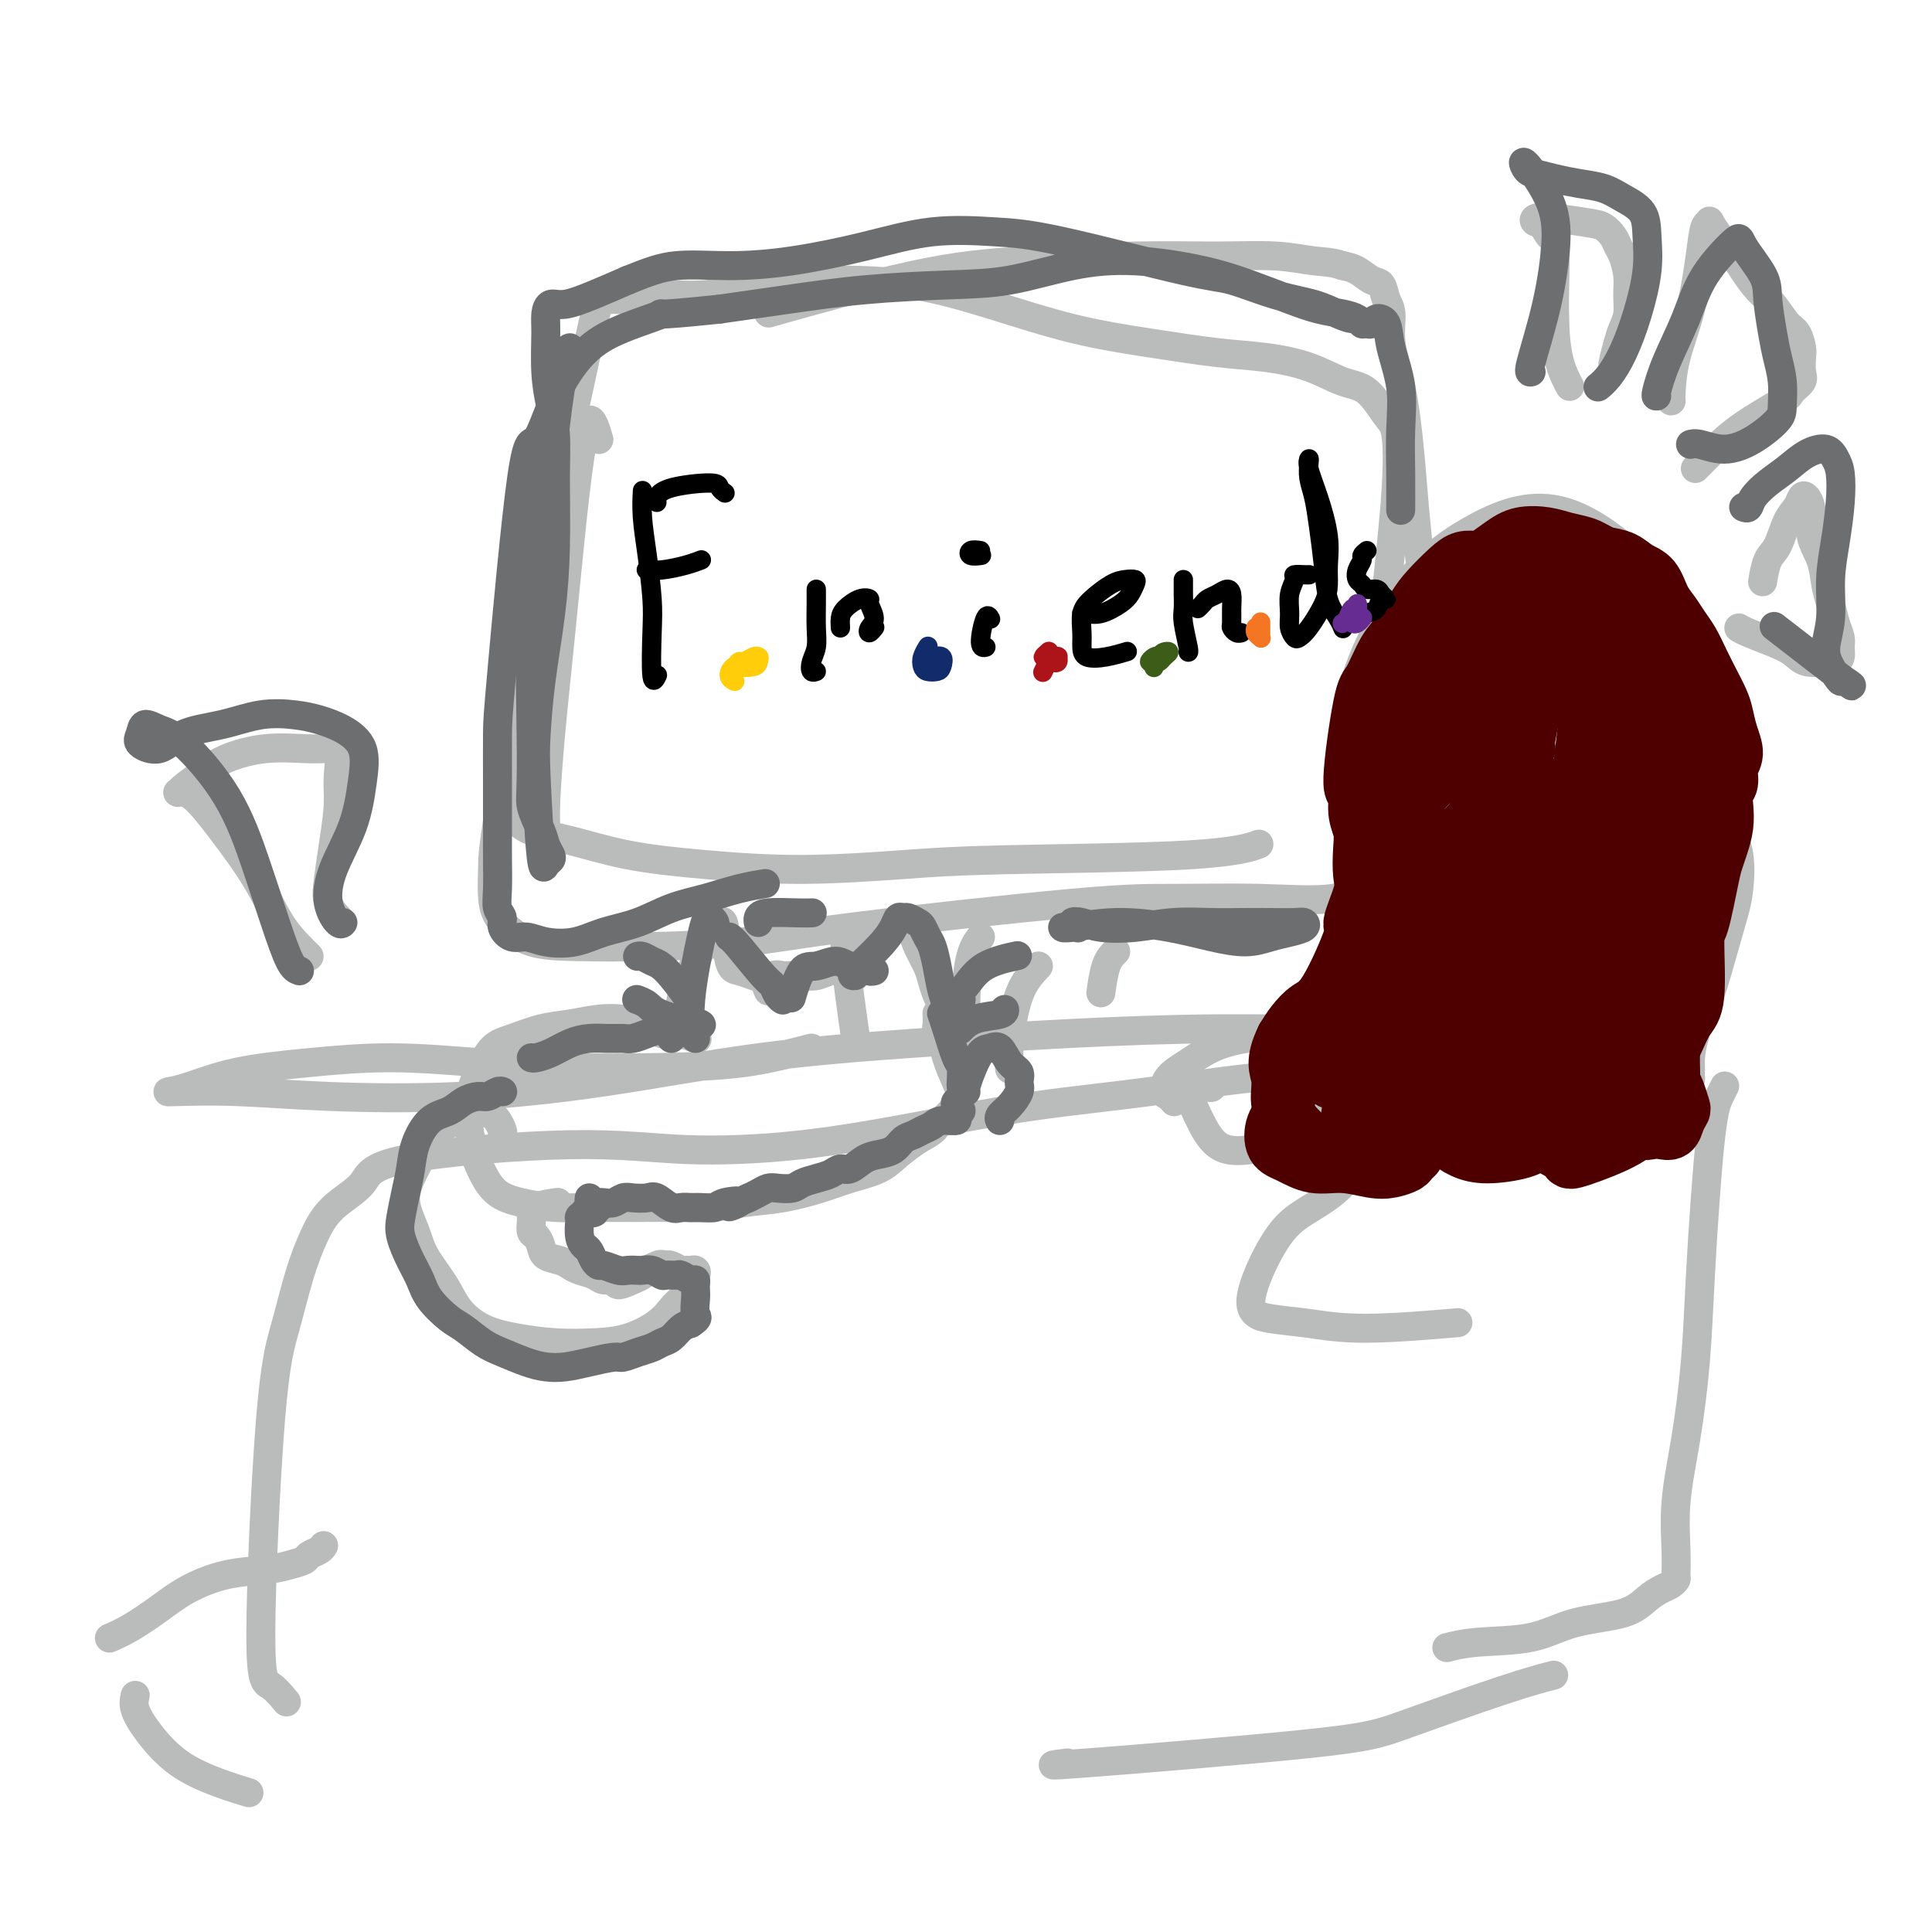 <svg viewBox='0 0 400 400' version='1.1' xmlns='http://www.w3.org/2000/svg' xmlns:xlink='http://www.w3.org/1999/xlink'><g fill='none' stroke='#BABBBB' stroke-width='6' stroke-linecap='round' stroke-linejoin='round'><path d='M124,91c-0.667,-2.207 -1.334,-4.414 -2,-4c-0.666,0.414 -1.331,3.450 -2,8c-0.669,4.550 -1.342,10.614 -2,17c-0.658,6.386 -1.301,13.095 -2,20c-0.699,6.905 -1.455,14.008 -2,20c-0.545,5.992 -0.878,10.874 -1,14c-0.122,3.126 -0.033,4.495 0,5c0.033,0.505 0.009,0.144 0,0c-0.009,-0.144 -0.005,-0.072 0,0'/><path d='M106,158c-0.269,0.379 -0.538,0.758 -1,2c-0.462,1.242 -1.117,3.348 -1,5c0.117,1.652 1.007,2.852 2,4c0.993,1.148 2.088,2.246 4,3c1.912,0.754 4.642,1.166 8,2c3.358,0.834 7.346,2.091 12,3c4.654,0.909 9.974,1.471 16,2c6.026,0.529 12.757,1.024 20,1c7.243,-0.024 14.996,-0.567 21,-1c6.004,-0.433 10.259,-0.755 21,-1c10.741,-0.245 27.969,-0.412 38,-1c10.031,-0.588 12.866,-1.597 14,-2c1.134,-0.403 0.567,-0.202 0,0'/><path d='M284,166c-0.005,-0.441 -0.010,-0.882 0,-1c0.010,-0.118 0.034,0.087 0,-1c-0.034,-1.087 -0.127,-3.468 0,-7c0.127,-3.532 0.474,-8.217 1,-14c0.526,-5.783 1.229,-12.663 2,-20c0.771,-7.337 1.608,-15.130 2,-21c0.392,-5.870 0.338,-9.817 0,-12c-0.338,-2.183 -0.961,-2.602 -2,-4c-1.039,-1.398 -2.494,-3.774 -4,-5c-1.506,-1.226 -3.063,-1.301 -5,-2c-1.937,-0.699 -4.253,-2.023 -7,-3c-2.747,-0.977 -5.925,-1.608 -9,-2c-3.075,-0.392 -6.047,-0.546 -10,-1c-3.953,-0.454 -8.887,-1.208 -14,-2c-5.113,-0.792 -10.406,-1.622 -16,-3c-5.594,-1.378 -11.491,-3.304 -17,-5c-5.509,-1.696 -10.632,-3.163 -16,-4c-5.368,-0.837 -10.982,-1.044 -16,-1c-5.018,0.044 -9.441,0.337 -14,1c-4.559,0.663 -9.253,1.694 -13,2c-3.747,0.306 -6.548,-0.114 -9,0c-2.452,0.114 -4.555,0.763 -6,1c-1.445,0.237 -2.234,0.062 -3,0c-0.766,-0.062 -1.511,-0.011 -2,0c-0.489,0.011 -0.722,-0.019 -1,0c-0.278,0.019 -0.600,0.088 -1,1c-0.400,0.912 -0.877,2.669 -1,3c-0.123,0.331 0.108,-0.762 -2,9c-2.108,9.762 -6.554,30.381 -11,51'/><path d='M110,126c-2.772,12.233 -2.203,10.816 -3,17c-0.797,6.184 -2.959,19.969 -4,27c-1.041,7.031 -0.962,7.310 -1,9c-0.038,1.690 -0.192,4.793 0,7c0.192,2.207 0.732,3.517 2,5c1.268,1.483 3.266,3.137 6,4c2.734,0.863 6.205,0.935 10,1c3.795,0.065 7.916,0.123 14,0c6.084,-0.123 14.133,-0.426 20,-1c5.867,-0.574 9.553,-1.419 22,-3c12.447,-1.581 33.657,-3.898 46,-5c12.343,-1.102 15.821,-0.989 21,-1c5.179,-0.011 12.060,-0.147 18,0c5.940,0.147 10.940,0.576 15,0c4.060,-0.576 7.182,-2.159 10,-4c2.818,-1.841 5.334,-3.941 7,-6c1.666,-2.059 2.483,-4.077 3,-7c0.517,-2.923 0.736,-6.750 1,-12c0.264,-5.250 0.575,-11.921 0,-19c-0.575,-7.079 -2.034,-14.565 -3,-22c-0.966,-7.435 -1.439,-14.820 -2,-21c-0.561,-6.180 -1.210,-11.155 -2,-15c-0.790,-3.845 -1.719,-6.559 -2,-9c-0.281,-2.441 0.088,-4.608 0,-6c-0.088,-1.392 -0.631,-2.008 -1,-3c-0.369,-0.992 -0.563,-2.359 -1,-3c-0.437,-0.641 -1.118,-0.557 -2,-1c-0.882,-0.443 -1.966,-1.412 -3,-2c-1.034,-0.588 -2.017,-0.794 -3,-1'/><path d='M278,55c-2.254,-0.784 -3.889,-0.743 -6,-1c-2.111,-0.257 -4.698,-0.811 -8,-1c-3.302,-0.189 -7.320,-0.014 -12,0c-4.680,0.014 -10.022,-0.131 -17,0c-6.978,0.131 -15.592,0.540 -23,1c-7.408,0.460 -13.610,0.970 -23,3c-9.390,2.030 -21.969,5.580 -27,7c-5.031,1.420 -2.516,0.710 0,0'/><path d='M176,195c-0.644,-0.511 -1.289,-1.022 -1,3c0.289,4.022 1.511,12.578 2,16c0.489,3.422 0.244,1.711 0,0'/><path d='M203,194c-0.732,1.003 -1.464,2.006 -2,4c-0.536,1.994 -0.876,4.978 -1,8c-0.124,3.022 -0.033,6.083 0,8c0.033,1.917 0.010,2.691 0,3c-0.010,0.309 -0.005,0.155 0,0'/><path d='M231,197c-0.733,0.711 -1.467,1.422 -2,3c-0.533,1.578 -0.867,4.022 -1,5c-0.133,0.978 -0.067,0.489 0,0'/><path d='M215,200c-1.464,1.554 -2.929,3.107 -4,6c-1.071,2.893 -1.750,7.125 -2,10c-0.250,2.875 -0.071,4.393 0,5c0.071,0.607 0.036,0.304 0,0'/><path d='M168,217c-4.484,1.160 -8.967,2.321 -14,3c-5.033,0.679 -10.614,0.878 -17,1c-6.386,0.122 -13.576,0.167 -20,0c-6.424,-0.167 -12.084,-0.546 -18,-1c-5.916,-0.454 -12.090,-0.983 -18,-1c-5.910,-0.017 -11.556,0.479 -17,1c-5.444,0.521 -10.685,1.067 -15,2c-4.315,0.933 -7.705,2.253 -10,3c-2.295,0.747 -3.494,0.920 -4,1c-0.506,0.080 -0.319,0.067 2,0c2.319,-0.067 6.771,-0.188 12,0c5.229,0.188 11.235,0.686 19,1c7.765,0.314 17.288,0.446 27,0c9.712,-0.446 19.613,-1.468 30,-3c10.387,-1.532 21.261,-3.572 32,-5c10.739,-1.428 21.343,-2.243 32,-3c10.657,-0.757 21.368,-1.457 32,-2c10.632,-0.543 21.186,-0.930 31,-1c9.814,-0.070 18.889,0.177 27,0c8.111,-0.177 15.258,-0.777 22,-1c6.742,-0.223 13.077,-0.070 17,0c3.923,0.070 5.432,0.057 8,0c2.568,-0.057 6.193,-0.160 8,0c1.807,0.160 1.794,0.581 1,1c-0.794,0.419 -2.370,0.834 -3,1c-0.630,0.166 -0.315,0.083 0,0'/><path d='M59,352c0.268,0.328 0.536,0.655 0,0c-0.536,-0.655 -1.876,-2.294 -3,-3c-1.124,-0.706 -2.033,-0.480 -2,-11c0.033,-10.520 1.009,-31.786 2,-44c0.991,-12.214 1.996,-15.375 3,-19c1.004,-3.625 2.007,-7.715 3,-11c0.993,-3.285 1.975,-5.764 3,-8c1.025,-2.236 2.092,-4.227 4,-6c1.908,-1.773 4.657,-3.327 6,-5c1.343,-1.673 1.279,-3.465 9,-5c7.721,-1.535 23.228,-2.813 34,-3c10.772,-0.187 16.810,0.716 24,1c7.190,0.284 15.532,-0.050 24,-1c8.468,-0.950 17.062,-2.516 25,-4c7.938,-1.484 15.222,-2.885 23,-4c7.778,-1.115 16.051,-1.945 24,-3c7.949,-1.055 15.573,-2.335 23,-3c7.427,-0.665 14.655,-0.715 22,-1c7.345,-0.285 14.806,-0.805 21,-1c6.194,-0.195 11.121,-0.066 15,0c3.879,0.066 6.710,0.069 10,0c3.290,-0.069 7.040,-0.211 10,0c2.960,0.211 5.132,0.775 6,1c0.868,0.225 0.434,0.113 0,0'/><path d='M357,225c-0.024,0.046 -0.048,0.093 0,0c0.048,-0.093 0.168,-0.325 0,0c-0.168,0.325 -0.622,1.208 -1,2c-0.378,0.792 -0.678,1.491 -1,3c-0.322,1.509 -0.666,3.826 -1,7c-0.334,3.174 -0.657,7.205 -1,12c-0.343,4.795 -0.705,10.354 -1,16c-0.295,5.646 -0.524,11.380 -1,17c-0.476,5.620 -1.199,11.127 -2,16c-0.801,4.873 -1.681,9.113 -2,13c-0.319,3.887 -0.077,7.422 0,10c0.077,2.578 -0.012,4.198 0,5c0.012,0.802 0.126,0.785 0,1c-0.126,0.215 -0.492,0.661 -1,1c-0.508,0.339 -1.158,0.571 -2,1c-0.842,0.429 -1.875,1.056 -3,2c-1.125,0.944 -2.341,2.204 -5,3c-2.659,0.796 -6.762,1.128 -10,2c-3.238,0.872 -5.610,2.285 -9,3c-3.390,0.715 -7.797,0.731 -11,1c-3.203,0.269 -5.201,0.791 -6,1c-0.799,0.209 -0.400,0.104 0,0'/><path d='M67,320c-0.209,0.334 -0.419,0.667 -1,1c-0.581,0.333 -1.534,0.665 -2,1c-0.466,0.335 -0.444,0.672 -1,1c-0.556,0.328 -1.690,0.646 -3,1c-1.310,0.354 -2.797,0.745 -5,1c-2.203,0.255 -5.123,0.373 -8,1c-2.877,0.627 -5.710,1.762 -8,3c-2.290,1.238 -4.036,2.579 -6,4c-1.964,1.421 -4.144,2.921 -6,4c-1.856,1.079 -3.387,1.737 -4,2c-0.613,0.263 -0.306,0.132 0,0'/><path d='M28,351c-0.210,0.856 -0.420,1.711 0,3c0.420,1.289 1.469,3.011 3,5c1.531,1.989 3.544,4.244 6,6c2.456,1.756 5.353,3.011 8,4c2.647,0.989 5.042,1.711 6,2c0.958,0.289 0.479,0.144 0,0'/><path d='M221,365c-3.053,0.382 -6.106,0.764 4,0c10.106,-0.764 33.371,-2.674 46,-4c12.629,-1.326 14.622,-2.067 20,-4c5.378,-1.933 14.140,-5.059 20,-7c5.860,-1.941 8.817,-2.697 10,-3c1.183,-0.303 0.591,-0.151 0,0'/><path d='M322,148c-0.085,0.105 -0.170,0.211 0,-1c0.170,-1.211 0.595,-3.738 1,-6c0.405,-2.262 0.792,-4.259 1,-7c0.208,-2.741 0.239,-6.228 -4,-8c-4.239,-1.772 -12.748,-1.831 -18,1c-5.252,2.831 -7.248,8.553 -9,14c-1.752,5.447 -3.261,10.621 -4,16c-0.739,5.379 -0.708,10.963 1,15c1.708,4.037 5.093,6.528 9,9c3.907,2.472 8.335,4.924 12,6c3.665,1.076 6.565,0.777 10,0c3.435,-0.777 7.403,-2.033 11,-3c3.597,-0.967 6.824,-1.647 11,-8c4.176,-6.353 9.302,-18.381 11,-26c1.698,-7.619 -0.033,-10.830 -2,-15c-1.967,-4.170 -4.171,-9.300 -9,-15c-4.829,-5.700 -12.282,-11.972 -19,-14c-6.718,-2.028 -12.699,0.187 -18,3c-5.301,2.813 -9.921,6.225 -14,11c-4.079,4.775 -7.616,10.912 -10,17c-2.384,6.088 -3.614,12.126 -4,18c-0.386,5.874 0.071,11.583 2,16c1.929,4.417 5.331,7.540 10,10c4.669,2.460 10.605,4.256 16,5c5.395,0.744 10.250,0.434 14,0c3.750,-0.434 6.397,-0.993 10,-2c3.603,-1.007 8.162,-2.464 12,-5c3.838,-2.536 6.954,-6.153 9,-10c2.046,-3.847 3.023,-7.923 4,-12'/><path d='M355,157c0.681,-4.174 0.384,-8.609 -1,-13c-1.384,-4.391 -3.856,-8.738 -8,-13c-4.144,-4.262 -9.961,-8.440 -16,-11c-6.039,-2.560 -12.300,-3.501 -17,-3c-4.700,0.501 -7.841,2.446 -11,5c-3.159,2.554 -6.338,5.718 -8,9c-1.662,3.282 -1.806,6.684 -1,11c0.806,4.316 2.563,9.547 4,12c1.437,2.453 2.553,2.130 3,2c0.447,-0.130 0.223,-0.065 0,0'/><path d='M294,138c-0.267,-0.167 -0.533,-0.333 -1,1c-0.467,1.333 -1.133,4.166 -2,7c-0.867,2.834 -1.934,5.669 -3,9c-1.066,3.331 -2.130,7.157 -3,11c-0.870,3.843 -1.546,7.702 -2,11c-0.454,3.298 -0.688,6.035 -1,9c-0.312,2.965 -0.703,6.160 -1,9c-0.297,2.840 -0.500,5.327 -1,8c-0.500,2.673 -1.296,5.533 -2,8c-0.704,2.467 -1.315,4.541 -2,7c-0.685,2.459 -1.443,5.303 -2,8c-0.557,2.697 -0.912,5.249 -1,8c-0.088,2.751 0.092,5.702 2,6c1.908,0.298 5.545,-2.058 7,-3c1.455,-0.942 0.727,-0.471 0,0'/><path d='M283,184c-0.664,0.519 -1.328,1.038 -2,2c-0.672,0.962 -1.351,2.368 -2,4c-0.649,1.632 -1.267,3.489 -2,6c-0.733,2.511 -1.580,5.675 -2,9c-0.420,3.325 -0.411,6.811 0,10c0.411,3.189 1.224,6.082 2,9c0.776,2.918 1.514,5.862 2,8c0.486,2.138 0.720,3.470 1,5c0.280,1.530 0.608,3.257 0,5c-0.608,1.743 -2.150,3.504 -4,5c-1.850,1.496 -4.008,2.729 -6,4c-1.992,1.271 -3.819,2.580 -6,6c-2.181,3.420 -4.715,8.951 -5,12c-0.285,3.049 1.678,3.615 4,4c2.322,0.385 5.004,0.588 8,1c2.996,0.412 6.307,1.034 12,1c5.693,-0.034 13.770,-0.724 17,-1c3.230,-0.276 1.615,-0.138 0,0'/><path d='M288,198c-0.486,0.606 -0.972,1.212 -2,2c-1.028,0.788 -2.600,1.759 -4,3c-1.400,1.241 -2.630,2.752 -4,4c-1.370,1.248 -2.879,2.235 -4,3c-1.121,0.765 -1.853,1.310 -3,2c-1.147,0.690 -2.710,1.524 -5,2c-2.290,0.476 -5.308,0.593 -8,1c-2.692,0.407 -5.058,1.103 -7,2c-1.942,0.897 -3.459,1.995 -5,3c-1.541,1.005 -3.106,1.916 -4,3c-0.894,1.084 -1.116,2.342 -1,3c0.116,0.658 0.570,0.716 1,1c0.430,0.284 0.837,0.796 1,1c0.163,0.204 0.081,0.102 0,0'/><path d='M251,225c-0.124,0.146 -0.247,0.291 -1,0c-0.753,-0.291 -2.135,-1.019 -3,-1c-0.865,0.019 -1.215,0.783 -1,2c0.215,1.217 0.993,2.886 2,5c1.007,2.114 2.242,4.671 4,6c1.758,1.329 4.039,1.429 7,1c2.961,-0.429 6.602,-1.388 10,-3c3.398,-1.612 6.553,-3.875 10,-6c3.447,-2.125 7.184,-4.110 10,-5c2.816,-0.890 4.709,-0.685 7,0c2.291,0.685 4.980,1.852 7,3c2.020,1.148 3.370,2.279 5,3c1.630,0.721 3.538,1.032 5,1c1.462,-0.032 2.478,-0.408 4,-1c1.522,-0.592 3.550,-1.402 5,-2c1.450,-0.598 2.322,-0.985 4,-1c1.678,-0.015 4.163,0.343 6,1c1.837,0.657 3.028,1.612 6,1c2.972,-0.612 7.726,-2.790 10,-4c2.274,-1.210 2.068,-1.453 2,-2c-0.068,-0.547 0.002,-1.400 0,-2c-0.002,-0.600 -0.075,-0.947 0,-2c0.075,-1.053 0.296,-2.813 1,-5c0.704,-2.187 1.889,-4.800 3,-8c1.111,-3.200 2.148,-6.988 3,-10c0.852,-3.012 1.518,-5.249 2,-7c0.482,-1.751 0.779,-3.016 1,-5c0.221,-1.984 0.367,-4.688 0,-7c-0.367,-2.312 -1.248,-4.232 -2,-6c-0.752,-1.768 -1.376,-3.384 -2,-5'/><path d='M356,166c-1.011,-3.907 -1.539,-4.676 -2,-6c-0.461,-1.324 -0.855,-3.203 -1,-6c-0.145,-2.797 -0.041,-6.514 0,-8c0.041,-1.486 0.021,-0.743 0,0'/><path d='M283,170c-0.336,2.140 -0.672,4.279 -1,7c-0.328,2.721 -0.647,6.022 -1,9c-0.353,2.978 -0.741,5.631 -1,8c-0.259,2.369 -0.391,4.454 -1,6c-0.609,1.546 -1.697,2.552 -3,4c-1.303,1.448 -2.821,3.337 -4,5c-1.179,1.663 -2.018,3.101 -3,5c-0.982,1.899 -2.109,4.260 -3,7c-0.891,2.740 -1.548,5.858 -1,8c0.548,2.142 2.301,3.307 4,4c1.699,0.693 3.342,0.912 4,1c0.658,0.088 0.329,0.044 0,0'/><path d='M144,213c-0.751,0.015 -1.502,0.029 -2,0c-0.498,-0.029 -0.743,-0.102 -1,-1c-0.257,-0.898 -0.525,-2.622 0,-5c0.525,-2.378 1.842,-5.411 3,-8c1.158,-2.589 2.158,-4.733 3,-6c0.842,-1.267 1.528,-1.657 2,-2c0.472,-0.343 0.732,-0.640 1,1c0.268,1.640 0.545,5.218 1,7c0.455,1.782 1.089,1.770 2,2c0.911,0.230 2.101,0.703 3,1c0.899,0.297 1.508,0.418 2,1c0.492,0.582 0.866,1.627 1,2c0.134,0.373 0.029,0.076 0,0c-0.029,-0.076 0.018,0.071 0,0c-0.018,-0.071 -0.101,-0.359 0,-1c0.101,-0.641 0.386,-1.635 1,-2c0.614,-0.365 1.558,-0.102 2,0c0.442,0.102 0.383,0.042 1,0c0.617,-0.042 1.909,-0.065 3,0c1.091,0.065 1.981,0.217 3,0c1.019,-0.217 2.167,-0.803 3,-1c0.833,-0.197 1.352,-0.003 2,0c0.648,0.003 1.427,-0.184 2,0c0.573,0.184 0.941,0.738 1,1c0.059,0.262 -0.189,0.233 0,0c0.189,-0.233 0.816,-0.670 1,-1c0.184,-0.330 -0.074,-0.552 0,-1c0.074,-0.448 0.482,-1.121 1,-2c0.518,-0.879 1.148,-1.966 2,-3c0.852,-1.034 1.926,-2.017 3,-3'/><path d='M184,192c1.583,-1.595 1.541,-1.084 2,-1c0.459,0.084 1.418,-0.260 2,0c0.582,0.260 0.786,1.123 1,2c0.214,0.877 0.439,1.770 1,3c0.561,1.230 1.457,2.799 2,4c0.543,1.201 0.734,2.035 1,3c0.266,0.965 0.607,2.063 1,3c0.393,0.937 0.836,1.714 1,2c0.164,0.286 0.047,0.082 0,0c-0.047,-0.082 -0.023,-0.041 0,0'/><path d='M144,215c0.288,0.109 0.577,0.219 0,0c-0.577,-0.219 -2.018,-0.766 -3,-1c-0.982,-0.234 -1.503,-0.155 -2,0c-0.497,0.155 -0.971,0.384 -2,0c-1.029,-0.384 -2.615,-1.383 -4,-2c-1.385,-0.617 -2.569,-0.852 -4,-1c-1.431,-0.148 -3.110,-0.207 -5,0c-1.890,0.207 -3.990,0.682 -6,1c-2.010,0.318 -3.929,0.478 -6,1c-2.071,0.522 -4.293,1.405 -6,2c-1.707,0.595 -2.900,0.903 -4,2c-1.100,1.097 -2.107,2.985 -3,5c-0.893,2.015 -1.671,4.157 -2,6c-0.329,1.843 -0.208,3.386 0,5c0.208,1.614 0.503,3.298 1,5c0.497,1.702 1.197,3.423 2,5c0.803,1.577 1.710,3.011 3,4c1.290,0.989 2.964,1.533 5,2c2.036,0.467 4.433,0.858 7,1c2.567,0.142 5.303,0.035 8,0c2.697,-0.035 5.355,0.003 8,0c2.645,-0.003 5.277,-0.045 8,0c2.723,0.045 5.538,0.178 8,0c2.462,-0.178 4.570,-0.666 7,-1c2.430,-0.334 5.181,-0.515 8,-1c2.819,-0.485 5.706,-1.274 8,-2c2.294,-0.726 3.996,-1.391 6,-2c2.004,-0.609 4.309,-1.164 6,-2c1.691,-0.836 2.769,-1.953 4,-3c1.231,-1.047 2.616,-2.023 4,-3'/><path d='M190,236c3.829,-2.075 3.402,-2.262 4,-3c0.598,-0.738 2.220,-2.027 3,-3c0.780,-0.973 0.718,-1.629 1,-2c0.282,-0.371 0.909,-0.457 1,-1c0.091,-0.543 -0.354,-1.545 -1,-3c-0.646,-1.455 -1.494,-3.364 -2,-5c-0.506,-1.636 -0.672,-2.999 -1,-4c-0.328,-1.001 -0.820,-1.639 -1,-2c-0.180,-0.361 -0.048,-0.443 0,-1c0.048,-0.557 0.014,-1.588 0,-2c-0.014,-0.412 -0.007,-0.206 0,0'/><path d='M104,235c0.094,-0.219 0.188,-0.438 0,-1c-0.188,-0.562 -0.657,-1.465 -1,-2c-0.343,-0.535 -0.560,-0.700 -1,-1c-0.440,-0.300 -1.105,-0.734 -2,-1c-0.895,-0.266 -2.022,-0.365 -3,0c-0.978,0.365 -1.809,1.194 -3,2c-1.191,0.806 -2.744,1.590 -4,3c-1.256,1.410 -2.217,3.446 -3,5c-0.783,1.554 -1.388,2.627 -2,4c-0.612,1.373 -1.232,3.045 -1,5c0.232,1.955 1.315,4.194 2,6c0.685,1.806 0.970,3.180 2,5c1.030,1.820 2.803,4.085 4,6c1.197,1.915 1.816,3.480 3,5c1.184,1.520 2.933,2.994 5,4c2.067,1.006 4.451,1.543 7,2c2.549,0.457 5.264,0.835 8,1c2.736,0.165 5.495,0.119 8,0c2.505,-0.119 4.756,-0.311 7,-1c2.244,-0.689 4.481,-1.876 6,-3c1.519,-1.124 2.320,-2.185 3,-3c0.680,-0.815 1.241,-1.385 2,-2c0.759,-0.615 1.717,-1.275 2,-2c0.283,-0.725 -0.110,-1.515 0,-2c0.110,-0.485 0.721,-0.665 1,-1c0.279,-0.335 0.226,-0.826 0,-1c-0.226,-0.174 -0.624,-0.033 -1,0c-0.376,0.033 -0.730,-0.043 -1,0c-0.270,0.043 -0.457,0.204 -1,0c-0.543,-0.204 -1.441,-0.773 -2,-1c-0.559,-0.227 -0.780,-0.114 -1,0'/><path d='M138,262c-1.271,-0.357 -1.447,-0.248 -2,0c-0.553,0.248 -1.481,0.637 -2,1c-0.519,0.363 -0.629,0.701 -1,1c-0.371,0.299 -1.005,0.561 -2,1c-0.995,0.439 -2.353,1.057 -3,1c-0.647,-0.057 -0.582,-0.789 -1,-1c-0.418,-0.211 -1.318,0.098 -2,0c-0.682,-0.098 -1.146,-0.603 -2,-1c-0.854,-0.397 -2.099,-0.686 -3,-1c-0.901,-0.314 -1.460,-0.651 -2,-1c-0.540,-0.349 -1.063,-0.708 -2,-1c-0.937,-0.292 -2.290,-0.516 -3,-1c-0.710,-0.484 -0.779,-1.228 -1,-2c-0.221,-0.772 -0.595,-1.572 -1,-2c-0.405,-0.428 -0.840,-0.482 -1,-1c-0.160,-0.518 -0.046,-1.498 0,-2c0.046,-0.502 0.023,-0.526 0,-1c-0.023,-0.474 -0.045,-1.397 1,-2c1.045,-0.603 3.156,-0.887 4,-1c0.844,-0.113 0.422,-0.057 0,0'/><path d='M64,198c-0.498,-0.486 -0.997,-0.971 -2,-2c-1.003,-1.029 -2.511,-2.601 -4,-5c-1.489,-2.399 -2.959,-5.623 -5,-9c-2.041,-3.377 -4.651,-6.906 -7,-10c-2.349,-3.094 -4.436,-5.752 -6,-7c-1.564,-1.248 -2.606,-1.086 -3,-1c-0.394,0.086 -0.139,0.096 0,0c0.139,-0.096 0.162,-0.299 1,-1c0.838,-0.701 2.492,-1.901 4,-3c1.508,-1.099 2.871,-2.099 5,-3c2.129,-0.901 5.026,-1.705 8,-2c2.974,-0.295 6.027,-0.081 8,0c1.973,0.081 2.865,0.028 4,0c1.135,-0.028 2.511,-0.031 3,1c0.489,1.031 0.091,3.097 0,5c-0.091,1.903 0.127,3.642 0,6c-0.127,2.358 -0.597,5.336 -1,8c-0.403,2.664 -0.737,5.013 -1,7c-0.263,1.987 -0.455,3.612 0,5c0.455,1.388 1.559,2.539 2,3c0.441,0.461 0.221,0.230 0,0'/><path d='M346,83c-0.037,-0.279 -0.074,-0.558 0,-2c0.074,-1.442 0.259,-4.046 1,-7c0.741,-2.954 2.040,-6.258 3,-10c0.960,-3.742 1.583,-7.923 2,-11c0.417,-3.077 0.629,-5.050 1,-6c0.371,-0.950 0.899,-0.877 1,-1c0.101,-0.123 -0.227,-0.440 0,0c0.227,0.440 1.008,1.638 2,3c0.992,1.362 2.195,2.886 3,4c0.805,1.114 1.213,1.816 2,3c0.787,1.184 1.952,2.849 3,4c1.048,1.151 1.980,1.788 3,3c1.020,1.212 2.129,3.000 3,4c0.871,1.000 1.503,1.212 2,2c0.497,0.788 0.858,2.151 1,3c0.142,0.849 0.065,1.184 0,2c-0.065,0.816 -0.119,2.114 0,3c0.119,0.886 0.412,1.360 0,2c-0.412,0.640 -1.528,1.446 -2,2c-0.472,0.554 -0.298,0.856 -2,2c-1.702,1.144 -5.279,3.130 -8,5c-2.721,1.870 -4.585,3.625 -6,5c-1.415,1.375 -2.381,2.370 -3,3c-0.619,0.630 -0.891,0.894 -1,1c-0.109,0.106 -0.054,0.053 0,0'/><path d='M325,80c-0.192,-0.324 -0.384,-0.649 -1,-2c-0.616,-1.351 -1.656,-3.730 -2,-9c-0.344,-5.270 0.009,-13.431 0,-17c-0.009,-3.569 -0.378,-2.547 -1,-3c-0.622,-0.453 -1.495,-2.382 -2,-3c-0.505,-0.618 -0.640,0.075 -1,0c-0.360,-0.075 -0.945,-0.917 1,-1c1.945,-0.083 6.419,0.595 9,1c2.581,0.405 3.270,0.537 4,1c0.730,0.463 1.502,1.256 2,2c0.498,0.744 0.723,1.438 1,2c0.277,0.562 0.607,0.993 1,2c0.393,1.007 0.849,2.589 1,4c0.151,1.411 -0.002,2.651 0,4c0.002,1.349 0.158,2.806 0,4c-0.158,1.194 -0.631,2.124 -1,3c-0.369,0.876 -0.635,1.699 -1,3c-0.365,1.301 -0.829,3.081 -1,4c-0.171,0.919 -0.049,0.977 0,1c0.049,0.023 0.024,0.012 0,0'/><path d='M365,120c-0.065,0.397 -0.130,0.794 0,0c0.130,-0.794 0.455,-2.780 1,-4c0.545,-1.220 1.312,-1.674 2,-3c0.688,-1.326 1.299,-3.525 2,-5c0.701,-1.475 1.492,-2.226 2,-3c0.508,-0.774 0.731,-1.569 1,-2c0.269,-0.431 0.583,-0.496 1,0c0.417,0.496 0.938,1.552 1,3c0.062,1.448 -0.334,3.286 0,5c0.334,1.714 1.400,3.302 2,5c0.600,1.698 0.735,3.504 1,5c0.265,1.496 0.660,2.680 1,4c0.340,1.320 0.624,2.774 1,4c0.376,1.226 0.843,2.223 1,3c0.157,0.777 0.005,1.334 0,2c-0.005,0.666 0.138,1.440 0,2c-0.138,0.560 -0.555,0.904 -1,1c-0.445,0.096 -0.917,-0.058 -2,0c-1.083,0.058 -2.777,0.327 -4,0c-1.223,-0.327 -1.974,-1.251 -3,-2c-1.026,-0.749 -2.327,-1.325 -4,-2c-1.673,-0.675 -3.720,-1.451 -5,-2c-1.280,-0.549 -1.794,-0.871 -2,-1c-0.206,-0.129 -0.103,-0.064 0,0'/></g>
<g fill='none' stroke='#4E0000' stroke-width='12' stroke-linecap='round' stroke-linejoin='round'><path d='M316,115c-0.691,0.030 -1.382,0.059 -2,0c-0.618,-0.059 -1.165,-0.208 -2,0c-0.835,0.208 -1.960,0.772 -3,1c-1.040,0.228 -1.997,0.121 -3,0c-1.003,-0.121 -2.054,-0.254 -3,0c-0.946,0.254 -1.789,0.897 -3,2c-1.211,1.103 -2.790,2.667 -4,4c-1.210,1.333 -2.053,2.435 -3,4c-0.947,1.565 -2.000,3.594 -3,5c-1.000,1.406 -1.949,2.188 -3,4c-1.051,1.812 -2.206,4.655 -3,6c-0.794,1.345 -1.228,1.192 -2,5c-0.772,3.808 -1.881,11.577 -2,15c-0.119,3.423 0.752,2.499 1,3c0.248,0.501 -0.127,2.427 0,4c0.127,1.573 0.758,2.794 1,4c0.242,1.206 0.097,2.397 0,4c-0.097,1.603 -0.147,3.616 0,5c0.147,1.384 0.490,2.138 0,4c-0.490,1.862 -1.811,4.834 -2,6c-0.189,1.166 0.756,0.528 0,3c-0.756,2.472 -3.213,8.054 -5,11c-1.787,2.946 -2.904,3.255 -4,4c-1.096,0.745 -2.170,1.927 -3,3c-0.830,1.073 -1.415,2.036 -2,3'/><path d='M266,215c-2.371,4.808 -1.300,6.329 -1,8c0.300,1.671 -0.171,3.492 0,5c0.171,1.508 0.984,2.703 2,4c1.016,1.297 2.235,2.695 4,4c1.765,1.305 4.076,2.516 5,3c0.924,0.484 0.462,0.242 0,0'/><path d='M276,211c0.178,-0.207 0.356,-0.415 0,0c-0.356,0.415 -1.248,1.452 -2,2c-0.752,0.548 -1.366,0.608 -2,1c-0.634,0.392 -1.287,1.118 -2,2c-0.713,0.882 -1.485,1.921 -2,3c-0.515,1.079 -0.771,2.200 -1,4c-0.229,1.800 -0.429,4.280 -1,6c-0.571,1.720 -1.512,2.680 -2,4c-0.488,1.320 -0.521,2.998 0,4c0.521,1.002 1.598,1.327 3,2c1.402,0.673 3.129,1.694 5,2c1.871,0.306 3.887,-0.103 6,0c2.113,0.103 4.322,0.717 6,1c1.678,0.283 2.825,0.234 4,0c1.175,-0.234 2.379,-0.655 3,-1c0.621,-0.345 0.660,-0.615 1,-1c0.340,-0.385 0.981,-0.886 1,-1c0.019,-0.114 -0.584,0.160 -1,0c-0.416,-0.160 -0.645,-0.754 -1,-1c-0.355,-0.246 -0.835,-0.146 -1,0c-0.165,0.146 -0.015,0.337 0,0c0.015,-0.337 -0.106,-1.203 0,-2c0.106,-0.797 0.438,-1.527 1,-2c0.562,-0.473 1.356,-0.689 2,-1c0.644,-0.311 1.140,-0.715 2,-1c0.860,-0.285 2.084,-0.449 3,-1c0.916,-0.551 1.524,-1.488 2,-2c0.476,-0.512 0.820,-0.599 1,-1c0.180,-0.401 0.194,-1.114 0,-1c-0.194,0.114 -0.597,1.057 -1,2'/><path d='M300,229c1.173,-0.477 -0.395,0.829 -1,2c-0.605,1.171 -0.248,2.206 0,3c0.248,0.794 0.385,1.346 1,2c0.615,0.654 1.706,1.411 3,2c1.294,0.589 2.792,1.009 5,1c2.208,-0.009 5.128,-0.449 7,-1c1.872,-0.551 2.697,-1.215 3,-2c0.303,-0.785 0.086,-1.693 0,-2c-0.086,-0.307 -0.040,-0.013 0,0c0.040,0.013 0.075,-0.254 0,0c-0.075,0.254 -0.259,1.029 1,2c1.259,0.971 3.962,2.138 5,3c1.038,0.862 0.413,1.418 2,1c1.587,-0.418 5.388,-1.811 8,-3c2.612,-1.189 4.036,-2.173 5,-3c0.964,-0.827 1.468,-1.496 2,-2c0.532,-0.504 1.091,-0.843 1,-1c-0.091,-0.157 -0.831,-0.134 -1,0c-0.169,0.134 0.235,0.377 0,1c-0.235,0.623 -1.107,1.625 -1,2c0.107,0.375 1.195,0.121 2,0c0.805,-0.121 1.327,-0.111 2,0c0.673,0.111 1.498,0.321 2,0c0.502,-0.321 0.681,-1.174 1,-2c0.319,-0.826 0.776,-1.623 1,-2c0.224,-0.377 0.214,-0.332 0,-1c-0.214,-0.668 -0.633,-2.048 -1,-3c-0.367,-0.952 -0.684,-1.476 -1,-2'/><path d='M346,224c-0.145,-1.482 -0.007,-1.186 0,-2c0.007,-0.814 -0.118,-2.737 0,-4c0.118,-1.263 0.478,-1.865 1,-3c0.522,-1.135 1.204,-2.804 2,-4c0.796,-1.196 1.705,-1.919 2,-5c0.295,-3.081 -0.023,-8.518 0,-11c0.023,-2.482 0.388,-2.008 1,-4c0.612,-1.992 1.471,-6.451 2,-9c0.529,-2.549 0.729,-3.186 1,-4c0.271,-0.814 0.613,-1.803 1,-3c0.387,-1.197 0.821,-2.603 1,-4c0.179,-1.397 0.105,-2.785 0,-4c-0.105,-1.215 -0.241,-2.256 0,-3c0.241,-0.744 0.860,-1.189 1,-2c0.140,-0.811 -0.199,-1.987 0,-3c0.199,-1.013 0.937,-1.863 1,-3c0.063,-1.137 -0.549,-2.561 -1,-4c-0.451,-1.439 -0.740,-2.892 -1,-4c-0.260,-1.108 -0.492,-1.871 -1,-3c-0.508,-1.129 -1.291,-2.623 -2,-4c-0.709,-1.377 -1.345,-2.636 -2,-4c-0.655,-1.364 -1.329,-2.834 -2,-4c-0.671,-1.166 -1.338,-2.027 -2,-3c-0.662,-0.973 -1.320,-2.057 -2,-3c-0.680,-0.943 -1.381,-1.744 -2,-3c-0.619,-1.256 -1.156,-2.965 -2,-4c-0.844,-1.035 -1.997,-1.394 -3,-2c-1.003,-0.606 -1.858,-1.459 -3,-2c-1.142,-0.541 -2.571,-0.771 -4,-1'/><path d='M332,115c-2.257,-1.181 -2.900,-1.632 -4,-2c-1.100,-0.368 -2.658,-0.653 -4,-1c-1.342,-0.347 -2.468,-0.755 -4,-1c-1.532,-0.245 -3.468,-0.328 -5,0c-1.532,0.328 -2.658,1.067 -4,2c-1.342,0.933 -2.900,2.059 -4,3c-1.100,0.941 -1.743,1.697 -2,2c-0.257,0.303 -0.129,0.151 0,0'/><path d='M314,120c-0.308,-0.092 -0.616,-0.184 -2,0c-1.384,0.184 -3.843,0.643 -6,2c-2.157,1.357 -4.011,3.610 -6,6c-1.989,2.390 -4.113,4.915 -6,8c-1.887,3.085 -3.536,6.731 -4,9c-0.464,2.269 0.256,3.162 1,4c0.744,0.838 1.513,1.620 3,1c1.487,-0.620 3.693,-2.642 6,-5c2.307,-2.358 4.714,-5.053 7,-8c2.286,-2.947 4.449,-6.146 6,-9c1.551,-2.854 2.489,-5.361 3,-7c0.511,-1.639 0.594,-2.409 0,-2c-0.594,0.409 -1.865,1.997 -4,4c-2.135,2.003 -5.133,4.423 -8,8c-2.867,3.577 -5.603,8.313 -8,13c-2.397,4.687 -4.455,9.326 -6,13c-1.545,3.674 -2.576,6.385 -3,8c-0.424,1.615 -0.242,2.135 1,2c1.242,-0.135 3.545,-0.925 6,-3c2.455,-2.075 5.064,-5.434 8,-9c2.936,-3.566 6.199,-7.337 9,-11c2.801,-3.663 5.139,-7.218 7,-10c1.861,-2.782 3.243,-4.791 4,-6c0.757,-1.209 0.887,-1.617 0,-1c-0.887,0.617 -2.791,2.260 -5,5c-2.209,2.740 -4.725,6.577 -8,11c-3.275,4.423 -7.311,9.433 -11,15c-3.689,5.567 -7.032,11.691 -10,17c-2.968,5.309 -5.562,9.803 -6,12c-0.438,2.197 1.281,2.099 3,2'/><path d='M285,189c1.952,-0.975 5.330,-4.411 9,-8c3.670,-3.589 7.630,-7.329 11,-11c3.370,-3.671 6.150,-7.271 8,-10c1.850,-2.729 2.769,-4.588 3,-5c0.231,-0.412 -0.226,0.621 -2,3c-1.774,2.379 -4.863,6.103 -7,9c-2.137,2.897 -3.321,4.968 -9,15c-5.679,10.032 -15.853,28.025 -20,36c-4.147,7.975 -2.266,5.931 0,3c2.266,-2.931 4.915,-6.749 8,-11c3.085,-4.251 6.604,-8.936 10,-13c3.396,-4.064 6.670,-7.506 9,-10c2.330,-2.494 3.717,-4.040 4,-4c0.283,0.040 -0.538,1.666 -2,4c-1.462,2.334 -3.567,5.377 -6,9c-2.433,3.623 -5.196,7.827 -8,12c-2.804,4.173 -5.649,8.314 -8,12c-2.351,3.686 -4.207,6.916 -5,9c-0.793,2.084 -0.521,3.022 0,3c0.521,-0.022 1.293,-1.002 3,-3c1.707,-1.998 4.348,-5.012 7,-8c2.652,-2.988 5.313,-5.949 8,-9c2.687,-3.051 5.399,-6.192 7,-8c1.601,-1.808 2.090,-2.282 2,-2c-0.090,0.282 -0.759,1.322 -2,3c-1.241,1.678 -3.054,3.996 -5,7c-1.946,3.004 -4.024,6.693 -6,10c-1.976,3.307 -3.850,6.230 -5,8c-1.150,1.770 -1.575,2.385 -2,3'/><path d='M287,233c-2.720,4.247 0.481,-0.636 3,-4c2.519,-3.364 4.358,-5.209 7,-8c2.642,-2.791 6.087,-6.528 9,-10c2.913,-3.472 5.292,-6.678 7,-9c1.708,-2.322 2.743,-3.760 3,-4c0.257,-0.240 -0.266,0.718 -1,2c-0.734,1.282 -1.681,2.889 -5,8c-3.319,5.111 -9.010,13.727 -11,18c-1.990,4.273 -0.279,4.205 1,4c1.279,-0.205 2.127,-0.545 4,-2c1.873,-1.455 4.770,-4.025 8,-8c3.230,-3.975 6.793,-9.357 9,-13c2.207,-3.643 3.059,-5.548 4,-7c0.941,-1.452 1.972,-2.451 2,-2c0.028,0.451 -0.948,2.353 -2,5c-1.052,2.647 -2.181,6.037 -4,10c-1.819,3.963 -4.328,8.497 -6,12c-1.672,3.503 -2.507,5.976 -3,7c-0.493,1.024 -0.643,0.600 0,-1c0.643,-1.600 2.081,-4.375 4,-8c1.919,-3.625 4.321,-8.099 6,-11c1.679,-2.901 2.637,-4.228 4,-6c1.363,-1.772 3.132,-3.990 4,-5c0.868,-1.010 0.835,-0.813 1,0c0.165,0.813 0.528,2.243 -2,8c-2.528,5.757 -7.946,15.842 -10,20c-2.054,4.158 -0.745,2.389 0,1c0.745,-1.389 0.927,-2.397 2,-4c1.073,-1.603 3.036,-3.802 5,-6'/><path d='M326,220c1.558,-2.351 1.953,-3.727 3,-5c1.047,-1.273 2.746,-2.442 4,-3c1.254,-0.558 2.065,-0.506 2,0c-0.065,0.506 -1.004,1.464 -3,5c-1.996,3.536 -5.049,9.648 -7,13c-1.951,3.352 -2.802,3.945 -3,4c-0.198,0.055 0.256,-0.426 1,-2c0.744,-1.574 1.780,-4.239 3,-7c1.220,-2.761 2.626,-5.617 4,-9c1.374,-3.383 2.715,-7.294 4,-12c1.285,-4.706 2.513,-10.208 3,-16c0.487,-5.792 0.231,-11.874 0,-18c-0.231,-6.126 -0.438,-12.296 -1,-16c-0.562,-3.704 -1.480,-4.943 -2,-3c-0.520,1.943 -0.642,7.067 -1,13c-0.358,5.933 -0.952,12.673 -1,19c-0.048,6.327 0.451,12.240 1,17c0.549,4.760 1.147,8.367 2,10c0.853,1.633 1.962,1.293 3,0c1.038,-1.293 2.007,-3.539 3,-7c0.993,-3.461 2.011,-8.137 2,-14c-0.011,-5.863 -1.052,-12.913 -2,-20c-0.948,-7.087 -1.804,-14.212 -3,-20c-1.196,-5.788 -2.732,-10.240 -4,-13c-1.268,-2.760 -2.270,-3.830 -3,-2c-0.730,1.830 -1.190,6.559 -2,13c-0.810,6.441 -1.970,14.592 -2,20c-0.030,5.408 1.069,8.071 2,12c0.931,3.929 1.695,9.122 3,12c1.305,2.878 3.153,3.439 5,4'/><path d='M337,195c1.930,0.129 4.256,-1.550 6,-4c1.744,-2.450 2.905,-5.672 4,-10c1.095,-4.328 2.124,-9.760 2,-16c-0.124,-6.240 -1.403,-13.286 -3,-19c-1.597,-5.714 -3.514,-10.094 -7,-15c-3.486,-4.906 -8.542,-10.336 -13,-6c-4.458,4.336 -8.317,18.438 -10,28c-1.683,9.562 -1.191,14.582 0,19c1.191,4.418 3.080,8.233 5,10c1.920,1.767 3.872,1.488 6,1c2.128,-0.488 4.432,-1.183 7,-3c2.568,-1.817 5.402,-4.757 7,-9c1.598,-4.243 1.961,-9.789 2,-15c0.039,-5.211 -0.248,-10.088 -2,-16c-1.752,-5.912 -4.971,-12.859 -9,-17c-4.029,-4.141 -8.870,-5.474 -12,-4c-3.130,1.474 -4.551,5.757 -6,11c-1.449,5.243 -2.928,11.446 -3,19c-0.072,7.554 1.262,16.457 3,24c1.738,7.543 3.881,13.724 6,17c2.119,3.276 4.213,3.647 6,4c1.787,0.353 3.268,0.689 5,0c1.732,-0.689 3.717,-2.401 5,-5c1.283,-2.599 1.865,-6.083 2,-10c0.135,-3.917 -0.178,-8.266 -2,-15c-1.822,-6.734 -5.154,-15.851 -8,-22c-2.846,-6.149 -5.206,-9.329 -7,-10c-1.794,-0.671 -3.021,1.165 -4,5c-0.979,3.835 -1.708,9.667 -2,16c-0.292,6.333 -0.146,13.166 0,20'/><path d='M315,173c0.184,9.797 1.643,16.291 3,22c1.357,5.709 2.613,10.634 4,14c1.387,3.366 2.904,5.174 4,6c1.096,0.826 1.772,0.671 3,0c1.228,-0.671 3.010,-1.859 5,-2c1.990,-0.141 4.189,0.765 2,-8c-2.189,-8.765 -8.765,-27.201 -13,-36c-4.235,-8.799 -6.127,-7.960 -8,-7c-1.873,0.960 -3.726,2.041 -5,5c-1.274,2.959 -1.968,7.795 -2,13c-0.032,5.205 0.597,10.778 2,16c1.403,5.222 3.581,10.091 6,14c2.419,3.909 5.079,6.856 7,8c1.921,1.144 3.104,0.486 5,0c1.896,-0.486 4.505,-0.798 6,-2c1.495,-1.202 1.878,-3.293 2,-6c0.122,-2.707 -0.016,-6.029 -3,-12c-2.984,-5.971 -8.816,-14.589 -13,-20c-4.184,-5.411 -6.722,-7.614 -9,-8c-2.278,-0.386 -4.296,1.044 -5,4c-0.704,2.956 -0.096,7.438 1,13c1.096,5.562 2.678,12.205 5,18c2.322,5.795 5.383,10.741 8,14c2.617,3.259 4.789,4.831 7,6c2.211,1.169 4.459,1.935 7,2c2.541,0.065 5.374,-0.571 7,-2c1.626,-1.429 2.044,-3.651 2,-7c-0.044,-3.349 -0.550,-7.825 -2,-12c-1.450,-4.175 -3.843,-8.050 -7,-11c-3.157,-2.950 -7.079,-4.975 -11,-7'/><path d='M323,188c-2.138,-0.059 -1.983,3.293 -2,7c-0.017,3.707 -0.204,7.771 0,11c0.204,3.229 0.801,5.625 2,7c1.199,1.375 3.001,1.730 4,2c0.999,0.270 1.196,0.454 2,0c0.804,-0.454 2.217,-1.545 3,-3c0.783,-1.455 0.938,-3.273 1,-4c0.062,-0.727 0.031,-0.364 0,0'/></g>
<g fill='none' stroke='#6D6E70' stroke-width='6' stroke-linecap='round' stroke-linejoin='round'><path d='M144,215c-0.399,-0.346 -0.797,-0.691 -1,-2c-0.203,-1.309 -0.209,-3.581 0,-6c0.209,-2.419 0.634,-4.985 1,-7c0.366,-2.015 0.672,-3.478 1,-5c0.328,-1.522 0.676,-3.101 1,-4c0.324,-0.899 0.623,-1.117 1,-1c0.377,0.117 0.832,0.570 1,1c0.168,0.430 0.048,0.837 0,1c-0.048,0.163 -0.024,0.081 0,0'/><path d='M151,194c0.334,0.212 0.668,0.425 2,2c1.332,1.575 3.663,4.513 5,6c1.337,1.487 1.679,1.523 2,2c0.321,0.477 0.622,1.396 1,2c0.378,0.604 0.832,0.893 1,1c0.168,0.107 0.048,0.030 0,0c-0.048,-0.030 -0.024,-0.015 0,0'/><path d='M164,206c-0.163,0.546 -0.326,1.093 0,0c0.326,-1.093 1.142,-3.825 2,-5c0.858,-1.175 1.760,-0.795 3,-1c1.240,-0.205 2.819,-0.997 4,-1c1.181,-0.003 1.963,0.784 3,1c1.037,0.216 2.330,-0.138 3,0c0.670,0.138 0.719,0.768 1,1c0.281,0.232 0.795,0.066 1,0c0.205,-0.066 0.103,-0.033 0,0'/><path d='M177,202c-0.481,0.039 -0.963,0.077 0,-1c0.963,-1.077 3.370,-3.270 5,-5c1.630,-1.730 2.482,-2.996 3,-4c0.518,-1.004 0.702,-1.745 1,-2c0.298,-0.255 0.710,-0.024 1,0c0.290,0.024 0.459,-0.161 1,0c0.541,0.161 1.454,0.667 2,1c0.546,0.333 0.723,0.494 1,1c0.277,0.506 0.652,1.359 1,2c0.348,0.641 0.668,1.072 1,2c0.332,0.928 0.677,2.354 1,4c0.323,1.646 0.623,3.513 1,5c0.377,1.487 0.832,2.593 1,3c0.168,0.407 0.048,0.116 0,0c-0.048,-0.116 -0.024,-0.058 0,0'/><path d='M195,210c-0.061,-0.168 -0.121,-0.335 0,0c0.121,0.335 0.425,1.174 1,3c0.575,1.826 1.423,4.640 2,6c0.577,1.360 0.883,1.268 1,2c0.117,0.732 0.044,2.290 0,3c-0.044,0.710 -0.059,0.571 0,1c0.059,0.429 0.194,1.424 0,2c-0.194,0.576 -0.715,0.733 -1,1c-0.285,0.267 -0.335,0.645 0,1c0.335,0.355 1.054,0.687 1,1c-0.054,0.313 -0.882,0.609 -1,1c-0.118,0.391 0.474,0.879 0,1c-0.474,0.121 -2.014,-0.123 -3,0c-0.986,0.123 -1.418,0.614 -2,1c-0.582,0.386 -1.314,0.667 -2,1c-0.686,0.333 -1.327,0.718 -2,1c-0.673,0.282 -1.377,0.462 -2,1c-0.623,0.538 -1.164,1.436 -2,2c-0.836,0.564 -1.966,0.795 -3,1c-1.034,0.205 -1.970,0.384 -3,1c-1.030,0.616 -2.153,1.671 -3,2c-0.847,0.329 -1.419,-0.066 -2,0c-0.581,0.066 -1.171,0.592 -2,1c-0.829,0.408 -1.899,0.697 -3,1c-1.101,0.303 -2.234,0.620 -3,1c-0.766,0.380 -1.164,0.823 -2,1c-0.836,0.177 -2.111,0.089 -3,0c-0.889,-0.089 -1.393,-0.178 -2,0c-0.607,0.178 -1.316,0.622 -2,1c-0.684,0.378 -1.342,0.689 -2,1'/><path d='M155,248c-7.099,3.027 -2.847,1.596 -2,1c0.847,-0.596 -1.713,-0.356 -3,0c-1.287,0.356 -1.302,0.830 -2,1c-0.698,0.170 -2.078,0.038 -3,0c-0.922,-0.038 -1.387,0.018 -2,0c-0.613,-0.018 -1.375,-0.110 -2,0c-0.625,0.110 -1.112,0.421 -2,0c-0.888,-0.421 -2.177,-1.573 -3,-2c-0.823,-0.427 -1.179,-0.128 -2,0c-0.821,0.128 -2.107,0.087 -3,0c-0.893,-0.087 -1.392,-0.218 -2,0c-0.608,0.218 -1.326,0.787 -2,1c-0.674,0.213 -1.305,0.071 -2,0c-0.695,-0.071 -1.454,-0.071 -2,0c-0.546,0.071 -0.878,0.211 -1,0c-0.122,-0.211 -0.035,-0.775 0,-1c0.035,-0.225 0.017,-0.113 0,0'/><path d='M104,226c0.064,0.032 0.127,0.063 0,0c-0.127,-0.063 -0.445,-0.221 -1,0c-0.555,0.221 -1.348,0.819 -2,1c-0.652,0.181 -1.162,-0.056 -2,0c-0.838,0.056 -2.003,0.404 -3,1c-0.997,0.596 -1.825,1.438 -3,2c-1.175,0.562 -2.696,0.842 -4,2c-1.304,1.158 -2.389,3.193 -3,5c-0.611,1.807 -0.746,3.386 -1,5c-0.254,1.614 -0.626,3.264 -1,5c-0.374,1.736 -0.751,3.559 -1,5c-0.249,1.441 -0.369,2.501 0,4c0.369,1.499 1.228,3.436 2,5c0.772,1.564 1.459,2.754 2,4c0.541,1.246 0.937,2.546 2,4c1.063,1.454 2.794,3.062 4,4c1.206,0.938 1.887,1.208 3,2c1.113,0.792 2.660,2.108 4,3c1.340,0.892 2.475,1.361 4,2c1.525,0.639 3.442,1.449 5,2c1.558,0.551 2.759,0.842 4,1c1.241,0.158 2.523,0.183 4,0c1.477,-0.183 3.148,-0.574 5,-1c1.852,-0.426 3.886,-0.888 5,-1c1.114,-0.112 1.310,0.126 2,0c0.690,-0.126 1.876,-0.615 3,-1c1.124,-0.385 2.188,-0.667 3,-1c0.812,-0.333 1.372,-0.718 2,-1c0.628,-0.282 1.323,-0.460 2,-1c0.677,-0.540 1.336,-1.440 2,-2c0.664,-0.560 1.332,-0.780 2,-1'/><path d='M143,274c1.928,-1.229 1.249,-1.300 1,-2c-0.249,-0.700 -0.069,-2.029 0,-3c0.069,-0.971 0.025,-1.585 0,-2c-0.025,-0.415 -0.033,-0.633 0,-1c0.033,-0.367 0.107,-0.883 0,-1c-0.107,-0.117 -0.395,0.166 -1,0c-0.605,-0.166 -1.527,-0.780 -2,-1c-0.473,-0.220 -0.498,-0.045 -1,0c-0.502,0.045 -1.482,-0.040 -2,0c-0.518,0.040 -0.576,0.207 -1,0c-0.424,-0.207 -1.215,-0.786 -2,-1c-0.785,-0.214 -1.566,-0.061 -2,0c-0.434,0.061 -0.522,0.031 -1,0c-0.478,-0.031 -1.346,-0.063 -2,0c-0.654,0.063 -1.092,0.220 -2,0c-0.908,-0.220 -2.284,-0.818 -3,-1c-0.716,-0.182 -0.770,0.052 -1,0c-0.230,-0.052 -0.636,-0.390 -1,-1c-0.364,-0.610 -0.686,-1.493 -1,-2c-0.314,-0.507 -0.620,-0.637 -1,-1c-0.380,-0.363 -0.834,-0.959 -1,-2c-0.166,-1.041 -0.044,-2.528 0,-3c0.044,-0.472 0.011,0.070 0,0c-0.011,-0.070 -0.000,-0.754 0,-1c0.000,-0.246 -0.010,-0.056 0,0c0.010,0.056 0.041,-0.023 0,0c-0.041,0.023 -0.155,0.150 0,0c0.155,-0.150 0.577,-0.575 1,-1'/><path d='M121,251c0.397,-0.773 0.890,-0.206 1,0c0.110,0.206 -0.163,0.052 0,0c0.163,-0.052 0.762,0.000 1,0c0.238,-0.000 0.115,-0.052 0,0c-0.115,0.052 -0.223,0.206 0,0c0.223,-0.206 0.778,-0.773 1,-1c0.222,-0.227 0.111,-0.113 0,0'/><path d='M110,219c0.179,0.061 0.358,0.121 1,0c0.642,-0.121 1.747,-0.425 3,-1c1.253,-0.575 2.652,-1.421 4,-2c1.348,-0.579 2.643,-0.890 4,-1c1.357,-0.110 2.776,-0.019 4,0c1.224,0.019 2.255,-0.034 3,0c0.745,0.034 1.205,0.156 2,0c0.795,-0.156 1.926,-0.588 3,-1c1.074,-0.412 2.092,-0.804 3,-1c0.908,-0.196 1.707,-0.197 2,0c0.293,0.197 0.079,0.591 0,1c-0.079,0.409 -0.023,0.831 0,1c0.023,0.169 0.011,0.084 0,0'/><path d='M200,226c-0.065,-0.198 -0.131,-0.395 0,-1c0.131,-0.605 0.457,-1.616 1,-3c0.543,-1.384 1.302,-3.139 2,-4c0.698,-0.861 1.335,-0.827 2,-1c0.665,-0.173 1.356,-0.553 2,0c0.644,0.553 1.239,2.039 2,3c0.761,0.961 1.689,1.399 2,2c0.311,0.601 0.006,1.366 0,2c-0.006,0.634 0.285,1.137 0,2c-0.285,0.863 -1.148,2.088 -2,3c-0.852,0.912 -1.692,1.513 -2,2c-0.308,0.487 -0.083,0.862 0,1c0.083,0.138 0.024,0.039 0,0c-0.024,-0.039 -0.012,-0.020 0,0'/><path d='M199,207c-0.382,-0.455 -0.763,-0.910 -1,-1c-0.237,-0.090 -0.329,0.186 0,0c0.329,-0.186 1.078,-0.833 2,-2c0.922,-1.167 2.018,-2.853 4,-4c1.982,-1.147 4.852,-1.756 6,-2c1.148,-0.244 0.574,-0.122 0,0'/><path d='M199,213c-0.196,0.204 -0.392,0.408 0,0c0.392,-0.408 1.373,-1.429 3,-2c1.627,-0.571 3.900,-0.692 5,-1c1.100,-0.308 1.029,-0.802 1,-1c-0.029,-0.198 -0.014,-0.099 0,0'/><path d='M142,206c0.376,0.514 0.752,1.027 0,0c-0.752,-1.027 -2.632,-3.596 -4,-5c-1.368,-1.404 -2.222,-1.644 -3,-2c-0.778,-0.356 -1.479,-0.826 -2,-1c-0.521,-0.174 -0.863,-0.050 -1,0c-0.137,0.050 -0.068,0.025 0,0'/><path d='M145,212c0.295,0.174 0.590,0.348 -1,0c-1.590,-0.348 -5.065,-1.217 -7,-2c-1.935,-0.783 -2.329,-1.480 -3,-2c-0.671,-0.520 -1.620,-0.863 -2,-1c-0.380,-0.137 -0.190,-0.069 0,0'/><path d='M62,201c-0.595,-0.212 -1.191,-0.424 -2,-2c-0.809,-1.576 -1.833,-4.516 -3,-8c-1.167,-3.484 -2.477,-7.513 -4,-12c-1.523,-4.487 -3.258,-9.431 -6,-14c-2.742,-4.569 -6.489,-8.763 -9,-11c-2.511,-2.237 -3.785,-2.516 -5,-3c-1.215,-0.484 -2.369,-1.173 -3,-1c-0.631,0.173 -0.738,1.207 -1,2c-0.262,0.793 -0.681,1.343 0,2c0.681,0.657 2.460,1.419 4,1c1.540,-0.419 2.840,-2.019 5,-3c2.160,-0.981 5.178,-1.344 8,-2c2.822,-0.656 5.447,-1.606 8,-2c2.553,-0.394 5.035,-0.234 7,0c1.965,0.234 3.412,0.540 5,1c1.588,0.460 3.316,1.072 5,2c1.684,0.928 3.325,2.173 4,4c0.675,1.827 0.384,4.238 0,7c-0.384,2.762 -0.859,5.875 -2,9c-1.141,3.125 -2.947,6.263 -4,9c-1.053,2.737 -1.355,5.074 -1,7c0.355,1.926 1.365,3.442 2,4c0.635,0.558 0.896,0.160 1,0c0.104,-0.160 0.052,-0.080 0,0'/><path d='M317,77c-0.282,0.100 -0.563,0.199 0,-2c0.563,-2.199 1.971,-6.698 3,-11c1.029,-4.302 1.678,-8.407 2,-12c0.322,-3.593 0.318,-6.673 -1,-10c-1.318,-3.327 -3.950,-6.903 -5,-8c-1.050,-1.097 -0.518,0.283 0,1c0.518,0.717 1.022,0.772 2,1c0.978,0.228 2.430,0.629 4,1c1.570,0.371 3.257,0.712 5,1c1.743,0.288 3.540,0.523 5,1c1.460,0.477 2.582,1.195 4,2c1.418,0.805 3.131,1.698 4,3c0.869,1.302 0.893,3.013 1,5c0.107,1.987 0.298,4.249 0,7c-0.298,2.751 -1.085,5.991 -2,9c-0.915,3.009 -1.956,5.786 -3,8c-1.044,2.214 -2.089,3.865 -3,5c-0.911,1.135 -1.689,1.753 -2,2c-0.311,0.247 -0.156,0.124 0,0'/><path d='M343,82c-0.125,0.042 -0.250,0.084 0,-1c0.250,-1.084 0.876,-3.293 2,-6c1.124,-2.707 2.746,-5.911 4,-9c1.254,-3.089 2.139,-6.062 4,-9c1.861,-2.938 4.698,-5.840 6,-7c1.302,-1.160 1.070,-0.576 2,1c0.930,1.576 3.024,4.146 4,6c0.976,1.854 0.836,2.993 1,5c0.164,2.007 0.632,4.882 1,7c0.368,2.118 0.634,3.480 1,5c0.366,1.520 0.830,3.197 1,5c0.170,1.803 0.047,3.733 0,5c-0.047,1.267 -0.016,1.870 -1,3c-0.984,1.130 -2.982,2.786 -5,4c-2.018,1.214 -4.056,1.985 -6,2c-1.944,0.015 -3.793,-0.727 -5,-1c-1.207,-0.273 -1.774,-0.078 -2,0c-0.226,0.078 -0.113,0.039 0,0'/><path d='M361,105c0.375,0.154 0.749,0.308 1,0c0.251,-0.308 0.378,-1.079 1,-2c0.622,-0.921 1.739,-1.992 3,-3c1.261,-1.008 2.667,-1.951 4,-3c1.333,-1.049 2.592,-2.202 4,-3c1.408,-0.798 2.963,-1.241 4,-1c1.037,0.241 1.556,1.166 2,2c0.444,0.834 0.814,1.575 1,3c0.186,1.425 0.189,3.532 0,6c-0.189,2.468 -0.571,5.296 -1,8c-0.429,2.704 -0.906,5.283 -1,8c-0.094,2.717 0.196,5.573 0,8c-0.196,2.427 -0.877,4.426 -1,6c-0.123,1.574 0.311,2.725 1,4c0.689,1.275 1.632,2.676 2,3c0.368,0.324 0.160,-0.429 1,0c0.840,0.429 2.726,2.038 0,0c-2.726,-2.038 -10.065,-7.725 -13,-10c-2.935,-2.275 -1.468,-1.137 0,0'/><path d='M118,74c-0.017,-0.295 -0.033,-0.590 0,-1c0.033,-0.410 0.117,-0.936 0,-1c-0.117,-0.064 -0.433,0.335 -1,3c-0.567,2.665 -1.383,7.597 -2,13c-0.617,5.403 -1.034,11.278 -2,16c-0.966,4.722 -2.480,8.290 -3,18c-0.520,9.710 -0.045,25.561 0,34c0.045,8.439 -0.341,9.466 0,11c0.341,1.534 1.409,3.576 2,5c0.591,1.424 0.706,2.231 1,3c0.294,0.769 0.769,1.501 1,2c0.231,0.499 0.219,0.764 0,1c-0.219,0.236 -0.645,0.443 -1,1c-0.355,0.557 -0.639,1.464 -1,-2c-0.361,-3.464 -0.801,-11.297 -1,-16c-0.199,-4.703 -0.159,-6.275 0,-9c0.159,-2.725 0.436,-6.605 1,-11c0.564,-4.395 1.416,-9.307 2,-14c0.584,-4.693 0.899,-9.168 1,-14c0.101,-4.832 -0.011,-10.022 0,-14c0.011,-3.978 0.146,-6.746 0,-9c-0.146,-2.254 -0.573,-3.995 -1,-6c-0.427,-2.005 -0.854,-4.273 -1,-7c-0.146,-2.727 -0.012,-5.913 0,-8c0.012,-2.087 -0.099,-3.076 0,-4c0.099,-0.924 0.408,-1.784 1,-2c0.592,-0.216 1.467,0.211 3,0c1.533,-0.211 3.724,-1.060 6,-2c2.276,-0.940 4.638,-1.970 7,-3'/><path d='M130,58c4.386,-1.769 6.852,-2.692 10,-3c3.148,-0.308 6.978,-0.002 11,0c4.022,0.002 8.234,-0.299 13,-1c4.766,-0.701 10.084,-1.802 15,-3c4.916,-1.198 9.430,-2.491 14,-3c4.570,-0.509 9.195,-0.232 13,0c3.805,0.232 6.789,0.418 14,2c7.211,1.582 18.648,4.560 25,6c6.352,1.440 7.618,1.343 10,2c2.382,0.657 5.881,2.070 9,3c3.119,0.930 5.859,1.377 8,2c2.141,0.623 3.684,1.420 5,2c1.316,0.580 2.406,0.941 3,1c0.594,0.059 0.693,-0.183 1,0c0.307,0.183 0.821,0.792 1,1c0.179,0.208 0.023,0.015 0,0c-0.023,-0.015 0.086,0.149 0,0c-0.086,-0.149 -0.368,-0.609 -1,-1c-0.632,-0.391 -1.614,-0.713 -3,-1c-1.386,-0.287 -3.177,-0.540 -5,-1c-1.823,-0.460 -3.678,-1.127 -6,-2c-2.322,-0.873 -5.109,-1.950 -8,-3c-2.891,-1.050 -5.885,-2.072 -10,-3c-4.115,-0.928 -9.353,-1.763 -14,-2c-4.647,-0.237 -8.705,0.125 -13,1c-4.295,0.875 -8.828,2.265 -13,3c-4.172,0.735 -7.984,0.816 -13,1c-5.016,0.184 -11.235,0.473 -17,1c-5.765,0.527 -11.076,1.294 -16,2c-4.924,0.706 -9.462,1.353 -14,2'/><path d='M149,64c-15.645,1.645 -11.756,0.756 -12,1c-0.244,0.244 -4.619,1.621 -8,3c-3.381,1.379 -5.767,2.760 -8,5c-2.233,2.240 -4.311,5.339 -6,9c-1.689,3.661 -2.988,7.886 -4,9c-1.012,1.114 -1.735,-0.881 -3,8c-1.265,8.881 -3.071,28.640 -4,39c-0.929,10.360 -0.981,11.322 -1,14c-0.019,2.678 -0.005,7.073 0,10c0.005,2.927 0.000,4.388 0,6c-0.000,1.612 0.004,3.377 0,5c-0.004,1.623 -0.017,3.106 0,5c0.017,1.894 0.062,4.200 0,6c-0.062,1.800 -0.232,3.094 0,4c0.232,0.906 0.867,1.423 1,2c0.133,0.577 -0.237,1.214 0,2c0.237,0.786 1.082,1.721 2,2c0.918,0.279 1.909,-0.098 3,0c1.091,0.098 2.281,0.672 4,1c1.719,0.328 3.966,0.412 6,0c2.034,-0.412 3.855,-1.318 6,-2c2.145,-0.682 4.614,-1.139 7,-2c2.386,-0.861 4.689,-2.126 7,-3c2.311,-0.874 4.630,-1.358 7,-2c2.370,-0.642 4.792,-1.442 7,-2c2.208,-0.558 4.202,-0.874 5,-1c0.798,-0.126 0.399,-0.063 0,0'/><path d='M223,192c0.153,0.106 0.306,0.211 0,0c-0.306,-0.211 -1.071,-0.740 -1,-1c0.071,-0.260 0.979,-0.252 2,0c1.021,0.252 2.154,0.747 4,1c1.846,0.253 4.404,0.264 7,0c2.596,-0.264 5.231,-0.803 8,-1c2.769,-0.197 5.673,-0.054 8,0c2.327,0.054 4.076,0.017 6,0c1.924,-0.017 4.024,-0.016 6,0c1.976,0.016 3.828,0.045 5,0c1.172,-0.045 1.663,-0.165 2,0c0.337,0.165 0.519,0.617 0,1c-0.519,0.383 -1.740,0.699 -3,1c-1.260,0.301 -2.559,0.587 -4,1c-1.441,0.413 -3.023,0.951 -5,1c-1.977,0.049 -4.348,-0.393 -7,-1c-2.652,-0.607 -5.586,-1.378 -9,-2c-3.414,-0.622 -7.307,-1.095 -11,-1c-3.693,0.095 -7.187,0.756 -9,1c-1.813,0.244 -1.947,0.070 -2,0c-0.053,-0.070 -0.027,-0.035 0,0'/><path d='M157,191c-0.069,-0.309 -0.137,-0.619 0,-1c0.137,-0.381 0.480,-0.834 2,-1c1.520,-0.166 4.217,-0.045 6,0c1.783,0.045 2.652,0.013 3,0c0.348,-0.013 0.174,-0.006 0,0'/><path d='M283,67c0.366,0.116 0.733,0.232 1,0c0.267,-0.232 0.436,-0.814 1,-1c0.564,-0.186 1.524,0.022 2,1c0.476,0.978 0.467,2.725 1,5c0.533,2.275 1.607,5.076 2,8c0.393,2.924 0.105,5.969 0,9c-0.105,3.031 -0.028,6.047 0,9c0.028,2.953 0.008,5.844 0,7c-0.008,1.156 -0.004,0.578 0,0'/></g>
<g fill='none' stroke='#000000' stroke-width='4' stroke-linecap='round' stroke-linejoin='round'><path d='M133,102c0.022,-0.387 0.045,-0.773 0,0c-0.045,0.773 -0.157,2.707 0,5c0.157,2.293 0.582,4.947 1,8c0.418,3.053 0.830,6.506 1,9c0.170,2.494 0.097,4.029 0,7c-0.097,2.971 -0.218,7.377 0,9c0.218,1.623 0.777,0.464 1,0c0.223,-0.464 0.112,-0.232 0,0'/><path d='M136,104c-0.111,-0.232 -0.222,-0.465 0,-1c0.222,-0.535 0.778,-1.373 3,-2c2.222,-0.627 6.111,-1.044 8,-1c1.889,0.044 1.778,0.550 2,1c0.222,0.450 0.778,0.843 1,1c0.222,0.157 0.111,0.079 0,0'/><path d='M134,118c0.057,0.006 0.114,0.012 0,0c-0.114,-0.012 -0.398,-0.042 0,0c0.398,0.042 1.478,0.156 3,0c1.522,-0.156 3.487,-0.580 5,-1c1.513,-0.420 2.575,-0.834 3,-1c0.425,-0.166 0.212,-0.083 0,0'/><path d='M169,122c0.008,0.803 0.015,1.606 0,3c-0.015,1.394 -0.053,3.379 0,5c0.053,1.621 0.196,2.879 0,4c-0.196,1.121 -0.733,2.105 -1,3c-0.267,0.895 -0.264,1.703 0,2c0.264,0.297 0.790,0.085 1,0c0.210,-0.085 0.105,-0.042 0,0'/><path d='M174,130c-0.039,-0.679 -0.078,-1.358 0,-2c0.078,-0.642 0.274,-1.248 1,-2c0.726,-0.752 1.981,-1.649 3,-2c1.019,-0.351 1.803,-0.156 2,0c0.197,0.156 -0.192,0.273 0,1c0.192,0.727 0.966,2.065 1,3c0.034,0.935 -0.671,1.467 -1,2c-0.329,0.533 -0.281,1.067 0,1c0.281,-0.067 0.795,-0.733 1,-1c0.205,-0.267 0.103,-0.133 0,0'/><path d='M205,128c0.075,0.144 0.150,0.287 0,0c-0.150,-0.287 -0.524,-1.005 -1,0c-0.476,1.005 -1.056,3.733 -1,5c0.056,1.267 0.746,1.072 1,1c0.254,-0.072 0.073,-0.021 0,0c-0.073,0.021 -0.036,0.010 0,0'/><path d='M203,114c-0.785,-0.113 -1.569,-0.226 -2,0c-0.431,0.226 -0.507,0.793 0,1c0.507,0.207 1.598,0.056 2,0c0.402,-0.056 0.115,-0.016 0,0c-0.115,0.016 -0.057,0.008 0,0'/><path d='M224,127c-0.051,0.013 -0.102,0.026 0,0c0.102,-0.026 0.356,-0.090 1,0c0.644,0.090 1.677,0.336 3,0c1.323,-0.336 2.938,-1.253 4,-2c1.062,-0.747 1.573,-1.323 2,-2c0.427,-0.677 0.771,-1.454 1,-2c0.229,-0.546 0.345,-0.860 0,-1c-0.345,-0.140 -1.150,-0.106 -2,0c-0.850,0.106 -1.745,0.283 -3,1c-1.255,0.717 -2.871,1.975 -4,3c-1.129,1.025 -1.769,1.817 -2,3c-0.231,1.183 -0.051,2.758 0,4c0.051,1.242 -0.028,2.150 0,3c0.028,0.850 0.162,1.640 1,2c0.838,0.360 2.379,0.289 4,0c1.621,-0.289 3.320,-0.797 4,-1c0.680,-0.203 0.340,-0.102 0,0'/><path d='M245,120c0.002,0.273 0.004,0.546 0,1c-0.004,0.454 -0.015,1.088 0,2c0.015,0.912 0.057,2.101 0,3c-0.057,0.899 -0.211,1.509 0,3c0.211,1.491 0.789,3.864 1,5c0.211,1.136 0.057,1.037 0,1c-0.057,-0.037 -0.016,-0.010 0,0c0.016,0.010 0.008,0.005 0,0'/><path d='M248,126c0.356,-0.331 0.712,-0.661 1,-1c0.288,-0.339 0.508,-0.685 1,-1c0.492,-0.315 1.256,-0.599 2,-1c0.744,-0.401 1.466,-0.917 2,-1c0.534,-0.083 0.878,0.269 1,1c0.122,0.731 0.022,1.842 0,3c-0.022,1.158 0.033,2.363 0,3c-0.033,0.637 -0.153,0.707 0,1c0.153,0.293 0.580,0.810 1,1c0.420,0.190 0.834,0.054 1,0c0.166,-0.054 0.083,-0.027 0,0'/><path d='M271,119c0.050,-0.004 0.101,-0.007 0,0c-0.101,0.007 -0.352,0.025 -1,0c-0.648,-0.025 -1.691,-0.092 -2,0c-0.309,0.092 0.116,0.344 0,1c-0.116,0.656 -0.775,1.718 -1,3c-0.225,1.282 -0.017,2.785 0,4c0.017,1.215 -0.157,2.142 0,3c0.157,0.858 0.645,1.647 1,2c0.355,0.353 0.578,0.270 1,0c0.422,-0.270 1.043,-0.726 2,-2c0.957,-1.274 2.251,-3.368 3,-5c0.749,-1.632 0.953,-2.804 1,-4c0.047,-1.196 -0.065,-2.416 0,-4c0.065,-1.584 0.305,-3.533 0,-6c-0.305,-2.467 -1.154,-5.451 -2,-8c-0.846,-2.549 -1.688,-4.662 -2,-6c-0.312,-1.338 -0.095,-1.901 0,-2c0.095,-0.099 0.067,0.267 0,1c-0.067,0.733 -0.174,1.834 0,3c0.174,1.166 0.627,2.399 1,4c0.373,1.601 0.664,3.571 1,6c0.336,2.429 0.717,5.317 1,8c0.283,2.683 0.468,5.163 1,7c0.532,1.837 1.413,3.033 2,4c0.587,0.967 0.882,1.705 1,2c0.118,0.295 0.059,0.148 0,0'/><path d='M283,114c-0.451,0.355 -0.902,0.711 -1,1c-0.098,0.289 0.158,0.512 0,1c-0.158,0.488 -0.729,1.240 -1,2c-0.271,0.760 -0.242,1.527 0,2c0.242,0.473 0.696,0.653 1,1c0.304,0.347 0.456,0.862 1,1c0.544,0.138 1.478,-0.100 2,0c0.522,0.100 0.632,0.537 1,1c0.368,0.463 0.995,0.951 1,1c0.005,0.049 -0.612,-0.340 -1,0c-0.388,0.340 -0.547,1.411 -1,2c-0.453,0.589 -1.199,0.697 -2,1c-0.801,0.303 -1.657,0.801 -2,1c-0.343,0.199 -0.171,0.100 0,0'/></g>
<g fill='none' stroke='#FFCD0A' stroke-width='4' stroke-linecap='round' stroke-linejoin='round'><path d='M157,136c-0.220,-0.121 -0.441,-0.242 -1,0c-0.559,0.242 -1.457,0.847 -2,1c-0.543,0.153 -0.733,-0.146 -1,0c-0.267,0.146 -0.612,0.736 0,1c0.612,0.264 2.182,0.202 3,0c0.818,-0.202 0.884,-0.545 1,-1c0.116,-0.455 0.284,-1.022 0,-1c-0.284,0.022 -1.018,0.633 -2,1c-0.982,0.367 -2.212,0.490 -3,1c-0.788,0.510 -1.135,1.407 -1,2c0.135,0.593 0.753,0.884 1,1c0.247,0.116 0.124,0.058 0,0'/></g>
<g fill='none' stroke='#122B6A' stroke-width='4' stroke-linecap='round' stroke-linejoin='round'><path d='M192,134c0.109,-0.174 0.218,-0.347 0,0c-0.218,0.347 -0.763,1.216 -1,2c-0.237,0.784 -0.167,1.485 0,2c0.167,0.515 0.430,0.846 1,1c0.570,0.154 1.446,0.131 2,0c0.554,-0.131 0.786,-0.371 1,-1c0.214,-0.629 0.411,-1.646 0,-2c-0.411,-0.354 -1.430,-0.043 -2,0c-0.570,0.043 -0.692,-0.181 -1,0c-0.308,0.181 -0.802,0.766 -1,1c-0.198,0.234 -0.099,0.117 0,0'/></g>
<g fill='none' stroke='#AD1419' stroke-width='4' stroke-linecap='round' stroke-linejoin='round'><path d='M217,135c0.138,-0.121 0.275,-0.242 0,0c-0.275,0.242 -0.964,0.846 -1,1c-0.036,0.154 0.580,-0.141 1,0c0.420,0.141 0.646,0.717 1,1c0.354,0.283 0.838,0.274 1,0c0.162,-0.274 0.001,-0.812 0,-1c-0.001,-0.188 0.157,-0.025 0,0c-0.157,0.025 -0.630,-0.086 -1,0c-0.370,0.086 -0.638,0.369 -1,1c-0.362,0.631 -0.818,1.609 -1,2c-0.182,0.391 -0.091,0.196 0,0'/></g>
<g fill='none' stroke='#3D5C18' stroke-width='4' stroke-linecap='round' stroke-linejoin='round'><path d='M240,136c-0.286,-0.115 -0.571,-0.230 -1,0c-0.429,0.230 -1.000,0.804 -1,1c-0.000,0.196 0.571,0.014 1,0c0.429,-0.014 0.715,0.142 1,0c0.285,-0.142 0.570,-0.581 1,-1c0.430,-0.419 1.005,-0.820 1,-1c-0.005,-0.180 -0.589,-0.141 -1,0c-0.411,0.141 -0.649,0.384 -1,1c-0.351,0.616 -0.815,1.605 -1,2c-0.185,0.395 -0.093,0.198 0,0'/></g>
<g fill='none' stroke='#F47623' stroke-width='4' stroke-linecap='round' stroke-linejoin='round'><path d='M260,130c0.030,-0.084 0.061,-0.168 0,0c-0.061,0.168 -0.212,0.588 0,1c0.212,0.412 0.789,0.817 1,1c0.211,0.183 0.057,0.143 0,0c-0.057,-0.143 -0.015,-0.388 0,-1c0.015,-0.612 0.004,-1.590 0,-2c-0.004,-0.410 -0.001,-0.254 0,0c0.001,0.254 0.000,0.604 0,1c-0.000,0.396 -0.000,0.837 0,1c0.000,0.163 0.000,0.046 0,0c-0.000,-0.046 -0.000,-0.023 0,0'/></g>
<g fill='none' stroke='#672C91' stroke-width='4' stroke-linecap='round' stroke-linejoin='round'><path d='M278,129c-0.091,0.050 -0.182,0.100 0,0c0.182,-0.100 0.638,-0.350 1,-1c0.362,-0.650 0.629,-1.698 1,-2c0.371,-0.302 0.845,0.143 1,0c0.155,-0.143 -0.008,-0.875 0,-1c0.008,-0.125 0.188,0.355 0,1c-0.188,0.645 -0.744,1.455 -1,2c-0.256,0.545 -0.213,0.827 0,1c0.213,0.173 0.596,0.239 1,0c0.404,-0.239 0.830,-0.783 1,-1c0.170,-0.217 0.085,-0.109 0,0'/></g>
</svg>